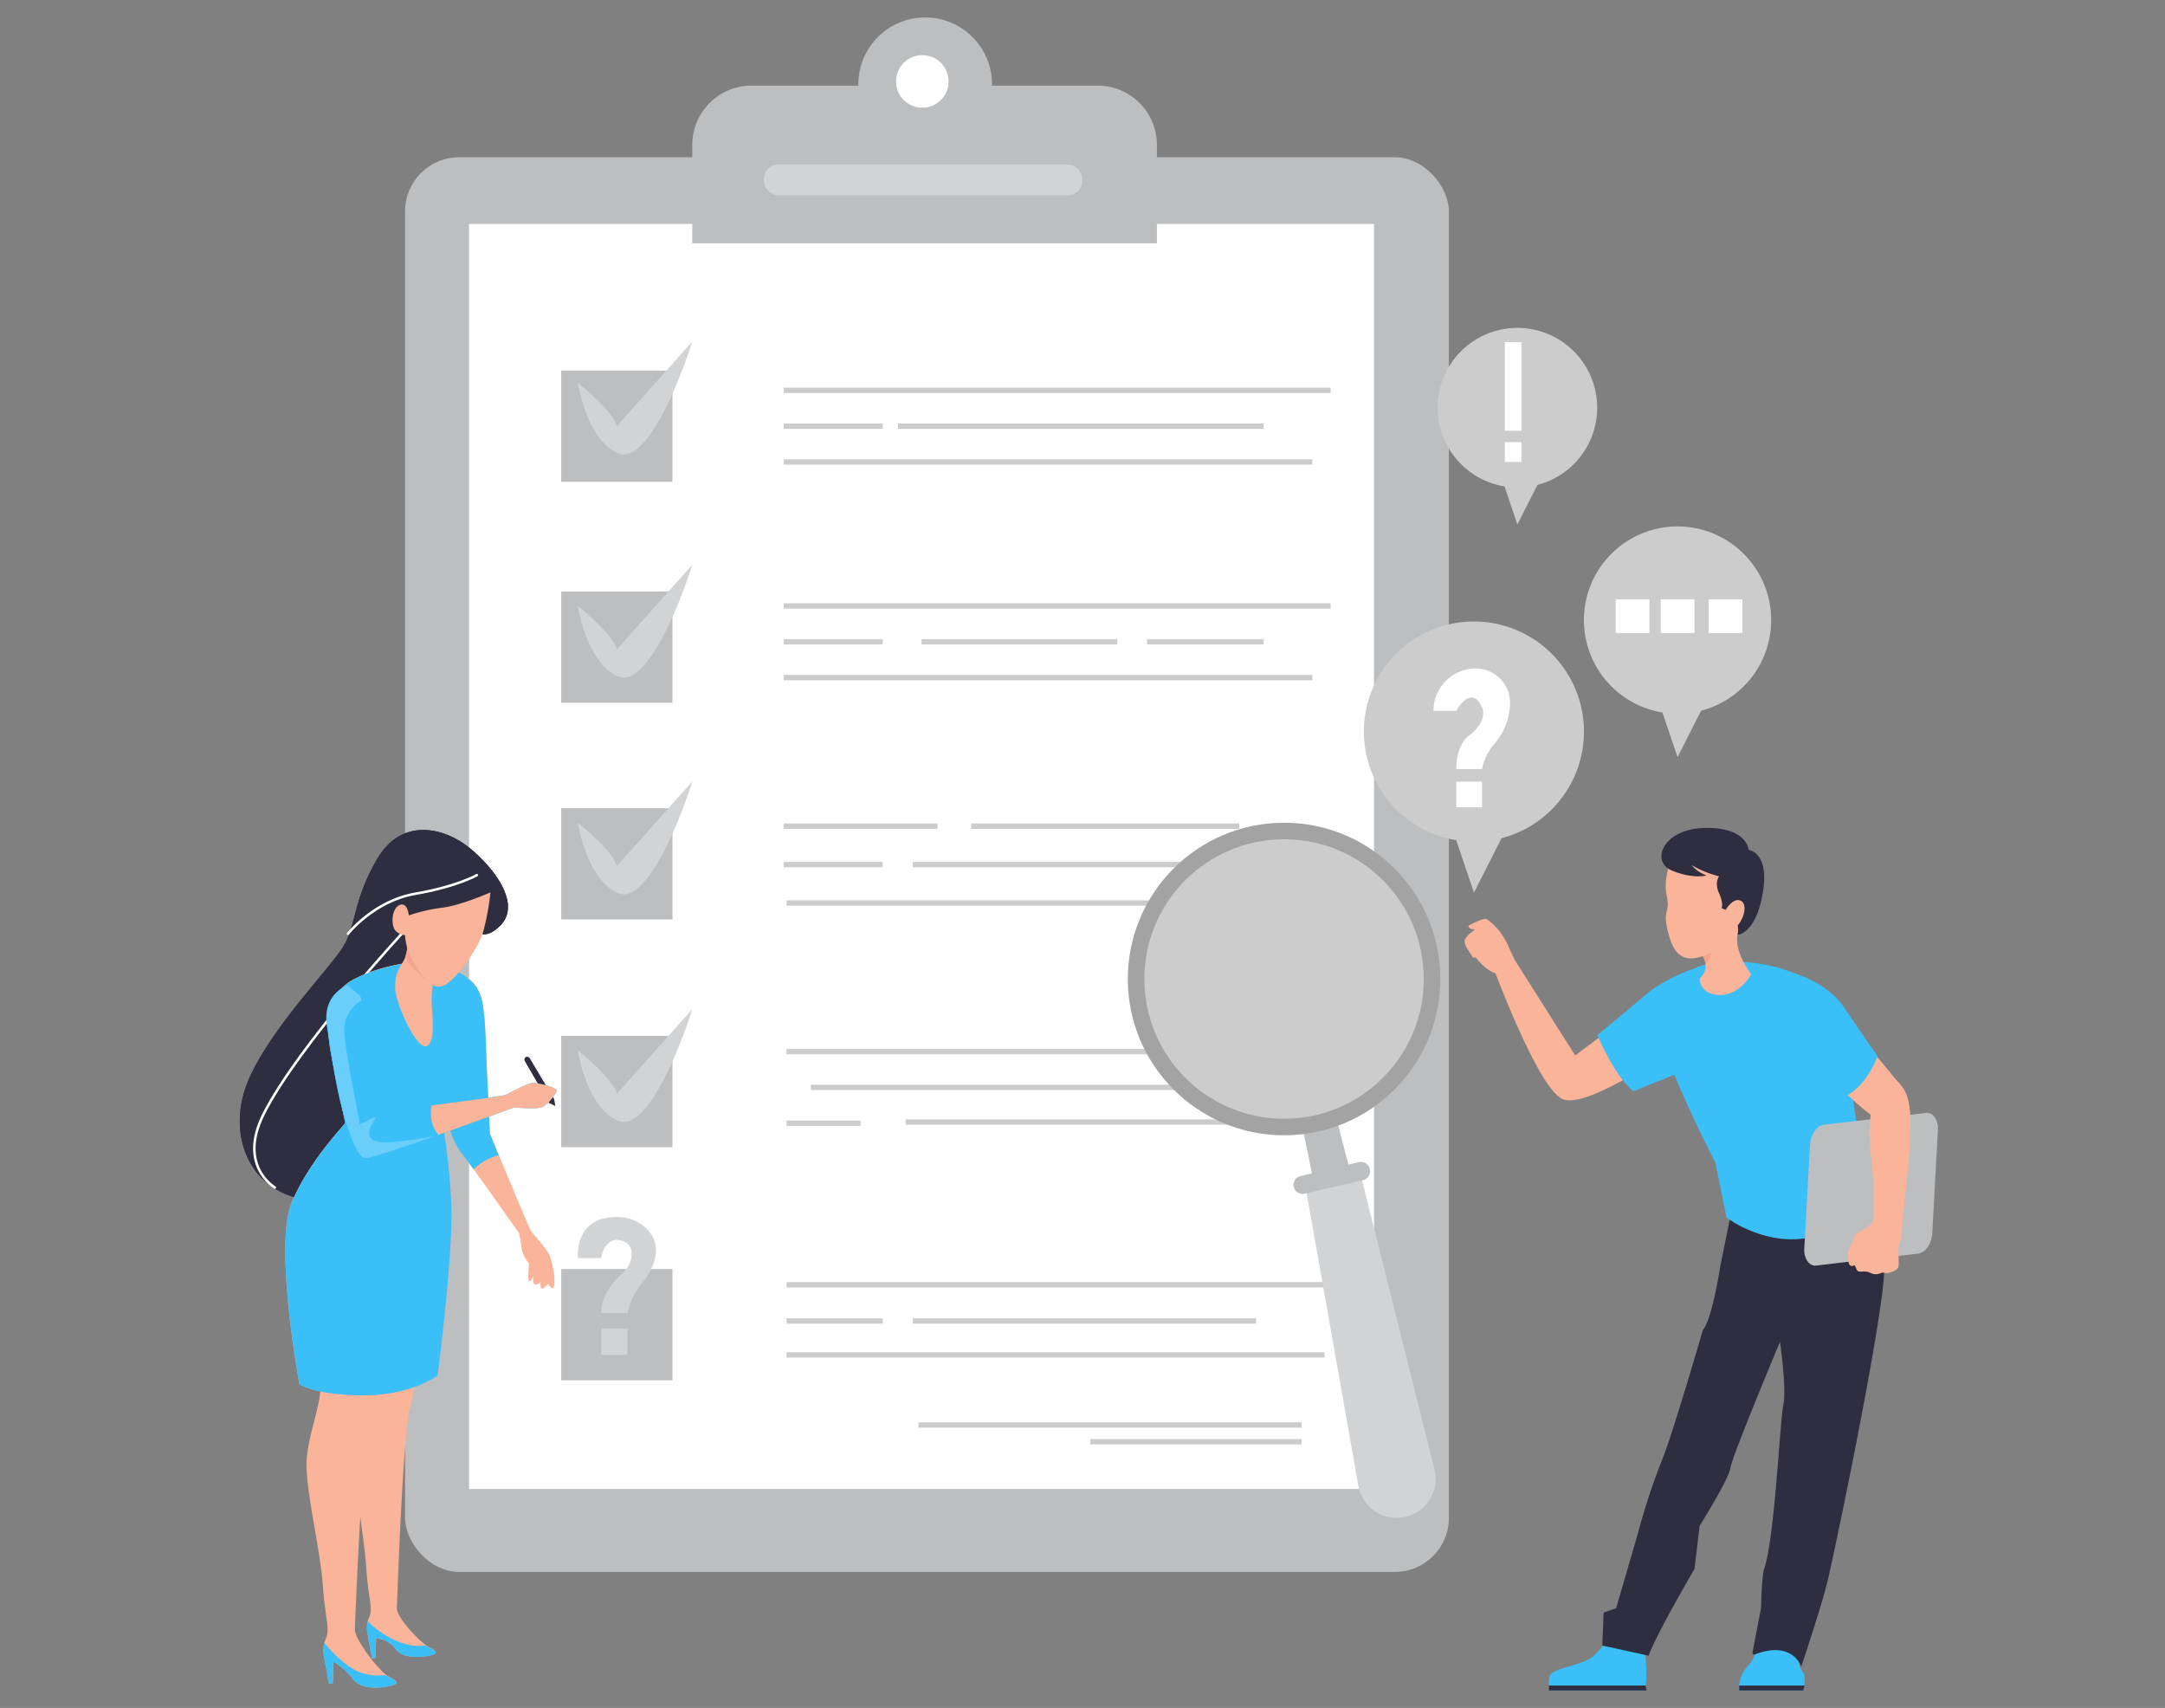<svg id="b708bead-191d-45be-b1f9-8a61823ede1e" data-name="Layer 1" xmlns="http://www.w3.org/2000/svg" xmlns:xlink="http://www.w3.org/1999/xlink" width="865.76" height="682.89" viewBox="0 0 865.76 682.89"><rect x="0" y="0" width="865.76" height="682.89" fill="#808080" stroke="none"/><defs><clipPath id="a267b552-beef-4ce8-91c1-67784e1ae22c"><path id="e5bcde32-1722-4388-b853-06b5bbf4fa6e" data-name="SVGID" d="M139,393.9s-10,3.41-8.34,15.75c.86,6.16,3.2,22.06,5.52,31.32s6.17,21.59,9.77,22.11,59.66-20.32,59.66-20.32,9.27,1,11.58-.25a17.07,17.07,0,0,0,5.4-6.17c.77-1.54-7.46-3.35-9.52-3.35s-9.81,4.37-11.08,4.84-45,6.17-46,6.17-3.88-25.2-6.17-33.43c-3.08-11.06-7-13.38-7-13.38" fill="none"/></clipPath></defs><rect x="161.98" y="62.88" width="417.41" height="565.63" rx="21.6" fill="#bcbec0"/><rect x="187.57" y="89.52" width="361.89" height="505.83" fill="#fff"/><rect x="224.43" y="148.16" width="44.48" height="44.48" fill="#bcbec0"/><rect x="224.43" y="236.5" width="44.48" height="44.48" fill="#bcbec0"/><rect x="313.38" y="155.01" width="218.72" height="2.13" fill="#ccc"/><rect x="313.38" y="183.65" width="211.41" height="2.13" fill="#ccc"/><rect x="359.08" y="169.33" width="146.22" height="2.13" fill="#ccc"/><rect x="313.38" y="169.33" width="39.6" height="2.13" fill="#ccc"/><rect x="313.38" y="241.22" width="218.72" height="2.13" fill="#ccc"/><rect x="313.38" y="269.86" width="211.41" height="2.13" fill="#ccc"/><rect x="368.52" y="255.54" width="78.29" height="2.13" fill="#ccc"/><rect x="458.69" y="255.54" width="46.61" height="2.13" fill="#ccc"/><rect x="313.38" y="255.54" width="39.6" height="2.13" fill="#ccc"/><path d="M231,153s14,11,15.69,17.37l30.16-33.82s-12.42,40.11-25.37,44.8a6.15,6.15,0,0,1-4.52-.24C243,179.45,235,173.53,231,153Z" fill="#d1d3d4"/><path d="M231,242.25s14,11,15.69,17.37l30.16-33.82s-12.42,40.11-25.37,44.8a6.15,6.15,0,0,1-4.52-.24C243,268.67,235,262.74,231,242.25Z" fill="#d1d3d4"/><rect x="224.43" y="323.15" width="44.48" height="44.48" fill="#bcbec0"/><path d="M231,328.9s14,11,15.69,17.37l30.16-33.82s-12.42,40.11-25.37,44.8a6.15,6.15,0,0,1-4.52-.24C243,355.32,235,349.39,231,328.9Z" fill="#d1d3d4"/><rect x="224.43" y="414.19" width="44.48" height="44.48" fill="#bcbec0"/><rect x="224.43" y="507.4" width="44.48" height="44.48" fill="#bcbec0"/><path d="M231,419.94s14,11,15.69,17.37l30.16-33.82s-12.42,40.11-25.37,44.8a6.15,6.15,0,0,1-4.52-.24C243,446.35,235,440.43,231,419.94Z" fill="#d1d3d4"/><rect x="240.4" y="531.22" width="10.51" height="10.51" fill="#d1d3d4"/><path d="M240.4,503.05h-9.29s-1.82-16.77,15.85-16.44a16.88,16.88,0,0,1,10.8,3.92c3.55,3.07,6.64,8.39,2.66,16.86a25.25,25.25,0,0,1-3.85,5.84c-1.41,1.63-4,5.27-5.66,11.75H240.4s-.71-7.78,8.52-15.94a10.57,10.57,0,0,0,3.44-5.66c.66-3.16.24-7.11-5.69-7.64C246.67,495.74,241.69,495.51,240.4,503.05Z" fill="#d1d3d4"/><rect x="313.38" y="329.26" width="61.53" height="2.13" fill="#ccc"/><rect x="313.38" y="344.63" width="39.6" height="2.13" fill="#ccc"/><rect x="365.02" y="344.63" width="147.59" height="2.13" fill="#ccc"/><rect x="314.52" y="359.99" width="210.27" height="2.13" fill="#ccc"/><rect x="314.52" y="419.4" width="160.31" height="2.13" fill="#ccc"/><rect x="314.52" y="512.64" width="218.8" height="2.13" fill="#ccc"/><rect x="314.52" y="527.11" width="38.46" height="2.13" fill="#ccc"/><rect x="365.02" y="527.11" width="137.23" height="2.13" fill="#ccc"/><rect x="314.52" y="540.67" width="215.14" height="2.13" fill="#ccc"/><rect x="367.26" y="568.69" width="153.26" height="2.13" fill="#ccc"/><rect x="435.97" y="575.39" width="84.55" height="2.13" fill="#ccc"/><rect x="324.27" y="433.71" width="160.31" height="2.13" fill="#ccc"/><rect x="314.52" y="448.03" width="29.62" height="2.13" fill="#ccc"/><rect x="362.12" y="447.55" width="133.43" height="2.13" fill="#ccc"/><rect x="488.77" y="419.4" width="40.9" height="2.13" fill="#ccc"/><rect x="388.32" y="329.26" width="107.23" height="2.13" fill="#ccc"/><polygon points="520.82 450.47 524.96 470.78 539.6 467.1 534.25 446.51 520.82 450.47" fill="#bcbec0"/><path d="M543.18,594l-20.94-118.5,22.16-4.69,29.22,116.7a15.57,15.57,0,0,1-12.68,19.2h0A15.57,15.57,0,0,1,543.18,594Z" fill="#d1d3d4"/><path d="M708.27,247.93a37.44,37.44,0,1,0-43.48,36.94l6.05,17.85,9.39-18.55A37.43,37.43,0,0,0,708.27,247.93Z" fill="#ccc"/><path d="M633.4,292.53a44,44,0,1,0-51.08,43.39l7.11,21,11-21.78A44,44,0,0,0,633.4,292.53Z" fill="#ccc"/><rect x="582.36" y="312.5" width="10.28" height="10.28" fill="#fff"/><path d="M592.65,307.48a21.82,21.82,0,0,1,4.62-9.72A25.35,25.35,0,0,0,603.84,281h0a13.71,13.71,0,0,0-13.71-13.71h0a16.9,16.9,0,0,0-16.9,16.9h9.13s5.94-11,10.29-1.37c0,0,1.84,3.36-1.8,8.06a15,15,0,0,1-3.15,3c-1.68,1.22-5.34,4.87-5.34,13.66Z" fill="#fff"/><path d="M657.56,659.31s1.86,11.32,0,16.62H620.09s-1.59-4,0-6.46,13.46-3.94,17.16-7.31A64.1,64.1,0,0,0,644.9,653Z" fill="#3abff8"/><polygon points="619.39 673.94 658.06 673.94 658.38 675.92 619.39 675.92 619.39 673.94" fill="#2f2e41"/><path d="M721.09,675.93s1.43-5.52-.25-7.55c-3-3.67.36-6.75-2.68-8l-1.27,1.48c-.25-1.49.46-6.07-5.19-6.66-6.81-.73-6.94,4.25-7.32,5.88l.12-2.28c-2.92,0-1.4,2.91-5.82,7.66a12.62,12.62,0,0,0-3.19,9.5Z" fill="#3abff8"/><path d="M745.8,466.17c3.15,1.84,11.28,19.15,6.54,53.49S733.4,621.17,731,631.45s-10.72,35-10.72,35-3.18-10.73-18.46-5a.78.78,0,0,1-1-.45.82.82,0,0,1,0-.44l3.38-17.5s.23-12.81,1.33-16c4.15-12.08,6.23-58.78,7.6-65.31s-1.33-25.26-1.33-25.26S692.6,582.29,692,586.83s-12.33,23.25-12.33,23.25l-2.07,17.24S662,654,659.28,662l-18.53-4.06.52-13.18,5-1.72L655,613a267.64,267.64,0,0,1,10.15-30.57C669.26,572,681,531.67,681,531.67c3.63-3.95,7-25.79,7-25.79l5.59-27.52Z" fill="#2f2e41"/><path d="M668,393.35,629.9,422l-24.48-38.67-9.17,1.17s18.26,49.88,28.36,54.85,48.2-22.61,48.2-22.61" fill="#f9b499"/><path d="M676.36,387.61s-11,3.85-18.42,10.25-19.19,16-19.19,16,6.64,16,14.36,22.46l16.46-6.58Z" fill="#3abff8"/><path d="M669.53,429.72C675.94,445.4,686,465,686,465l4.43,21.85s16.65,12.69,35.75,7.36c22.33-6.23,26-20.37,26-20.37l-8.51-17.12c-2.92-16.46-6.73-55.26-19.84-64.18s-35.61-9.64-44.67-6c-8.08,3.2-12.56,5.64-14.76,8.59" fill="#3abff8"/><path d="M700.31,389.54s-4.91,9.12-13.65,8.23c-7.26-.72-7-6.57-7-6.57a6.85,6.85,0,0,0,2.18-3.33,6,6,0,0,0,.23-2.15c-.12-1.81-1-4-3.53-6.55l-.12-.12a7.55,7.55,0,0,1-1.28-1.64c-4-7.06,10-15,20.54-9.17C697.61,368.28,689.42,374.6,700.31,389.54Z" fill="#f9b499"/><path d="M684.89,377.16s-.2,5.49-2.87,8.61c-.12-1.81-1-4-3.53-6.55A6.77,6.77,0,0,1,684.89,377.16Z" fill="#f4a289"/><path d="M699.27,361.5c4-17-4.25-24.31-9.62-26.55-8.61-3.53-19.8,2.05-22.34,11.46s-.26,11.59-.38,15.44c-.08,2.71-1.75,4,.1,10.82,1.17,4.48,3.22,11.66,10.88,10.38a25.51,25.51,0,0,0,6.76-2.21" fill="#f9b499"/><path d="M699.29,339.84s-.52-9.09-17.45-8.8-21.93,13.43-13.33,17,13.92,2,13.92,2a14.58,14.58,0,0,1-6-4.14,43.06,43.06,0,0,0,11,4.48s-1.93,2.52,0,6.76,1,6,1,6,7.77,2.2,6.47,10.58c0,0,7.14-.14,10-16.58S699.29,339.84,699.29,339.84Z" fill="#2f2e41"/><path d="M689.65,364.47s3.1-5.79,6.36-4.38,1,8.33-1.84,10.58-4.52,0-4.52,0" fill="#f9b499"/><path d="M726,424.94s22.69,24.53,28.21,23.61,8.48-10,7.26-12.47-21.62-26.27-21.62-26.27Z" fill="#f9b499"/><path d="M717.52,401.89c-2.21,7.7-3.13,16,.55,22.44,1.84,5.53,12.58,10.79,16.26,15.4,11.55-2.82,16.46-17.49,16.46-17.49s-6.64-9.49-13.38-19.48-20.09-13.7-20.09-13.7" fill="#3abff8"/><path d="M605.67,383.8s-3.78-8.85-6.13-11.61-4.7-4.71-5.36-4.8c-1.64-.19-7,2.76-7,2.76s0,1.67,2.88,1.43c0,0-4.16,2.59-4.36,4.63s2.35,4.91,2.89,6a1,1,0,0,0,1.2.67,1,1,0,0,0,.3-.14s4.5,6.11,8.83,6.54" fill="#f9b499"/><polygon points="695.47 673.94 721.65 673.94 721.09 675.92 695.49 675.92 695.47 673.94" fill="#2f2e41"/><path d="M726.34,506l40.72-4.76c3-.48,5.32-3.87,5.63-8.14l2.25-41.18c.28-3.41-1.42-6.51-3.8-6.92a3.11,3.11,0,0,0-1,0l-40.72,4.69c-3,.48-5.33,3.87-5.63,8.14L721.53,499c-.32,3.4,1.35,6.53,3.73,7A3,3,0,0,0,726.34,506Z" fill="#bcbec0"/><path d="M757.84,431.38c4.21,4.05,6.38,7.21,6.08,20.36s-2.69,32.14-4.25,45.07l-11.18,1.71s1.75-20.22,0-33.53c-1.9-14.53-.4-22.67,1.36-23.72" fill="#f9b499"/><path d="M749.13,487.26c-.24,3.77-7.12,4.92-7.62,7.29-.17.77-2.54,6-2.54,6a17,17,0,0,0,.32,4.45c.58,2,2.41.85,2.41.85l.59,1.43c.92,2.36,2.66.18,5.63,1.64s4.39-.47,5.53,0,4.87-.69,5.58-2.09-.41-7.59.64-10,1.09-7.44,1.09-9.5" fill="#f9b499"/><path d="M600.81,384.13s-6.07-2.71-5.88-7.05a8,8,0,0,0-.82-3.19s-5.88-1.4-5.06-3.74l8.14.86a14,14,0,0,1,5.82,7.06" fill="#f9b499"/><path d="M169,515.41s-1.78,37.49-4.83,46.78-5.33,77.57-5.47,80.92,9.06,13.64,13.22,15.68,2.38,2.82-2,3.44-9.5.29-11.92-3.18-7.59-4.14-7.59-4.14l-.22,8-1.45.08-1.74-9.8a10.26,10.26,0,0,1,.67-6.66c1.58-3.79-.37-7-1.21-19.74s-4.91-33.16-4.21-43.14,5.71-24,5.16-32.29-.9-29.47-.9-29.47Z" fill="#f9b499"/><path d="M147,653.13a10,10,0,0,1,.13-5.06c2.53,3.31,9.26,7.59,14.41,9.11a19.93,19.93,0,0,0,8.68.74c.62.36,1.19.66,1.67.9,4.16,2,2.38,2.82-2,3.44s-9.5.29-11.92-3.19-7.59-4.13-7.59-4.13l-.22,7.95-1.45.09Z" fill="#3abff8"/><path d="M153.48,513.85s-1.93,40-5.24,50.06S142,648,141.91,651.6s9.56,16.87,14.08,19.08,2.53,3.06-2.14,3.79-10.32.32-12.95-3.46a28,28,0,0,0-7.58-6.68l-.23,8.64-1.58.1-1.89-10.66a11.24,11.24,0,0,1,.71-7.23c1.72-4.06-.3-7.79-1.26-21.66s-7.22-39.2-6.44-50,6.17-22.54,5.58-31.48-4.38-35.4-4.38-35.4Z" fill="#f9b499"/><path d="M129.55,662.35a10.63,10.63,0,0,1,.14-5.54c2.7,3.6,9.42,10.42,15,12.09a21.65,21.65,0,0,0,9.43.81c.68.38,1.26.72,1.82,1,4.51,2.21,2.53,3.06-2.14,3.79s-10.31.32-12.94-3.46a28.18,28.18,0,0,0-7.59-6.68l-.23,8.64-1.58.1Z" fill="#3abff8"/><path d="M188.76,371.11s4.21,6.32,11.46-1.2,0-19.91-10.86-29.57-28.35-13.91-38.3,2.72-8.45,26.85-13.91,35.6-28.63,32.26-37.62,52.77-1.26,44.35,22.62,48.27,39.2-28.05,38-42.22,7.24-44.35,11.47-51.59S188.76,371.11,188.76,371.11Z" fill="#2f2e41"/><path d="M188.76,371.11s4.21,6.32,11.46-1.2,0-19.91-10.86-29.57-28.35-13.91-38.3,2.72-8.45,26.85-13.91,35.6-28.63,32.26-37.62,52.77-1.26,44.35,22.62,48.27,39.2-28.05,38-42.22,7.24-44.35,11.47-51.59S188.76,371.11,188.76,371.11Z" fill="#2f2e41"/><path d="M190.71,349.9s-8,4.59-24.63,7.45-26.93,16-26.93,16" fill="none" stroke="#fff" stroke-linecap="round" stroke-linejoin="round"/><path d="M109.92,474.8s-14.89-8.58-4.57-29.22c13.91-27.82,57.86-75.05,57.86-75.05" fill="none" stroke="#fff" stroke-linecap="round" stroke-linejoin="round"/><path d="M219.89,502.32c-1.26-3.25-6.62-8.75-7.49-10s-16.52-39.19-16.52-39.19-1.12-22.67-1.52-34c-.26-8.06-.75-18.06-2.45-21.75a11.44,11.44,0,0,0-1.11-2.28V395h0c-3.1-4.81-9.7-8.05-15.25-9.43-7.21-1.81-11.32-.77-11.32-.77s-12.64,1.26-23.15,6.94-10.55,18.51-9,27.82S138,448.14,138,448.91s-14.15,14.67-21.35,31.89,3.09,72.64,3.09,72.64,6.69,4.37,25.72,4.37S175,549.89,175,549.89s6.69-51.09,5.4-70.37a283.55,283.55,0,0,0-3.09-29.08s.81-1.14,1.94-2.88a27.12,27.12,0,0,0,5.07,13c3.44,4.36,23.2,32.43,23.2,32.43a37.53,37.53,0,0,1,1,5.86c.25,3.07,3.09,6.46,3.09,6.46s-.77,6.5,0,6.95,1.86-2.46,1.86-2.46-1,3.94.82,3.79,1.95-1.44,1.95-1.44-.5,3.39.76,3a4.52,4.52,0,0,0,2.16-2s1.82,3.47,2.41,1.1S221.18,505.59,219.89,502.32Z" fill="#f9b499"/><path d="M195.88,453.22s-1.12-22.67-1.52-34c-.26-8.05-.75-18.05-2.45-21.75a11.36,11.36,0,0,0-1.11-2.27v-.1h0c-3.1-4.82-9.7-8.06-15.25-9.44-7.21-1.8-11.32-.77-11.32-.77s-12.64,1.27-23.15,6.94-10.55,18.52-9,27.82S138,448.2,138,449s-14.15,14.67-21.35,31.89,3.09,72.64,3.09,72.64,6.69,4.38,25.72,4.38S175,550,175,550s6.69-51.08,5.4-70.37a283.84,283.84,0,0,0-3.09-29.08s.81-1.14,1.94-2.88a27.21,27.21,0,0,0,5.07,13c.86,1.09,2.72,3.64,5.06,6.87a22.05,22.05,0,0,1,10-5.6Z" fill="#3abff8"/><path d="M211.69,499.65a5.59,5.59,0,0,0,2.12,4l1.89,1.14s1.39,7.58,3.35,6.43.92-7.81-1.43-11.49" fill="#f9b499"/><path d="M163.13,374.09s.27,7-2,10.55S158,389.78,158,395.18s8.67,25.29,12.78,23,1.36-15.79,1.87-20.42.52-6.95.52-6.95S165.71,370.82,163.13,374.09Z" fill="#f9b499"/><path d="M209.88,424.29,219.56,441l2.53,1.26-.51-2.83-9.75-16.35a1.17,1.17,0,0,0-1.52-.44h0a1.15,1.15,0,0,0-.47,1.57A.43.43,0,0,0,209.88,424.29Z" fill="#2f2e41"/><path d="M139,393.9s-10,3.41-8.34,15.75c.86,6.16,3.2,22.06,5.52,31.32s6.17,21.59,9.77,22.11,59.66-20.32,59.66-20.32,9.27,1,11.58-.25a17.07,17.07,0,0,0,5.4-6.17c.77-1.54-7.46-3.35-9.52-3.35s-9.81,4.37-11.08,4.84-45,6.17-46,6.17-3.88-25.2-6.17-33.43c-3.08-11.06-7-13.38-7-13.38" fill="#3abff8"/><g opacity="0.48"><g clip-path="url(#a267b552-beef-4ce8-91c1-67784e1ae22c)"><path d="M151.51,456.58c-6.55-1.26-3.27-6.14-1.64-9s-6.08,2.9-6.08,1.63-5.73-28.26-6.15-36.87a13.48,13.48,0,0,1,7-12.29l-.48-1.64a6.4,6.4,0,0,0-1.27-1.17l-3.79-3.34s-10,3.41-8.33,15.75c.86,6.16,3.2,22.06,5.51,31.32s6.17,21.59,9.77,22.11c1.67.24,14.75-4.16,28.24-8.92C165.94,455.66,155.33,457.3,151.51,456.58Z" fill="#3abff8"/><path d="M151.51,456.58c-6.55-1.26-3.27-6.14-1.64-9s-6.08,2.9-6.08,1.63-5.73-28.26-6.15-36.87a13.48,13.48,0,0,1,7-12.29l-.48-1.64a6.4,6.4,0,0,0-1.27-1.17l-3.79-3.34s-10,3.41-8.33,15.75c.86,6.16,3.2,22.06,5.51,31.32s6.17,21.59,9.77,22.11c1.67.24,14.75-4.16,28.24-8.92C165.94,455.66,155.33,457.3,151.51,456.58Z" fill="#fff" opacity="0.5" style="isolation:isolate"/></g></g><path d="M213,433c-2.05,0-9.78,4.37-11.05,4.89-.78.31-16.44,2.42-29.36,4.1-.51,3.21-.55,8.1,2.78,11.73,15-5.32,30.17-10.95,30.17-10.95s9.27,1,11.58-.25a17.07,17.07,0,0,0,5.4-6.17C223.32,434.8,215.09,433,213,433Z" fill="#f9b499"/><rect x="646.11" y="239.62" width="13.48" height="13.48" fill="#fff"/><rect x="664.1" y="239.62" width="13.48" height="13.48" fill="#fff"/><rect x="683.29" y="239.62" width="13.48" height="13.48" fill="#fff"/><path d="M638.69,163a31.9,31.9,0,1,0-37.06,31.48l5.16,15.21,8-15.8A31.91,31.91,0,0,0,638.69,163Z" fill="#ccc"/><rect x="601.78" y="136.81" width="6.63" height="35.41" fill="#fff"/><rect x="601.78" y="176.79" width="6.63" height="7.92" fill="#fff"/><path d="M300.54,34.23H438.93a23.71,23.71,0,0,1,23.71,23.71V97.29a0,0,0,0,1,0,0H276.83a0,0,0,0,1,0,0V57.95A23.71,23.71,0,0,1,300.54,34.23Z" fill="#bcbec0"/><circle cx="369.97" cy="33.7" r="26.73" fill="#bcbec0"/><circle cx="368.82" cy="32.56" r="10.51" fill="#fff"/><rect x="305.46" y="65.76" width="127.33" height="12.34" rx="5.79" fill="#d1d3d4"/><circle cx="513.49" cy="391.44" r="62.48" fill="#ccc"/><circle cx="513.49" cy="391.44" r="62.48" opacity="0.2"/><circle cx="513.49" cy="391.44" r="55.87" fill="#ccc"/><path d="M520,470.24l23.35-5.57a3.68,3.68,0,0,1,4.49,3h0a3.68,3.68,0,0,1-2.8,4.19l-23.39,5.41a3.61,3.61,0,0,1-4.33-2.74h0A3.61,3.61,0,0,1,520,470.24Z" fill="#bcbec0"/><path d="M162,382.74a16.69,16.69,0,0,0,1-4.59s4.82,9.67,8,14.16C171,392.31,164,387,162,382.74Z" fill="#f4a48e"/><path d="M163.49,366s-.52-5.61-3.8-4.08-3.31,8.42-1.53,10.2a5.92,5.92,0,0,0,3.8,1.78,22.93,22.93,0,0,0,2.8,9.7c2.53,4.07,6.88,12.24,12,10.71S191,379.48,193.07,373.1a100.31,100.31,0,0,0,3.06-16.32s-11.22,5.06-19.13,6.12A70.29,70.29,0,0,0,163.49,366Z" fill="#f9b499"/></svg>